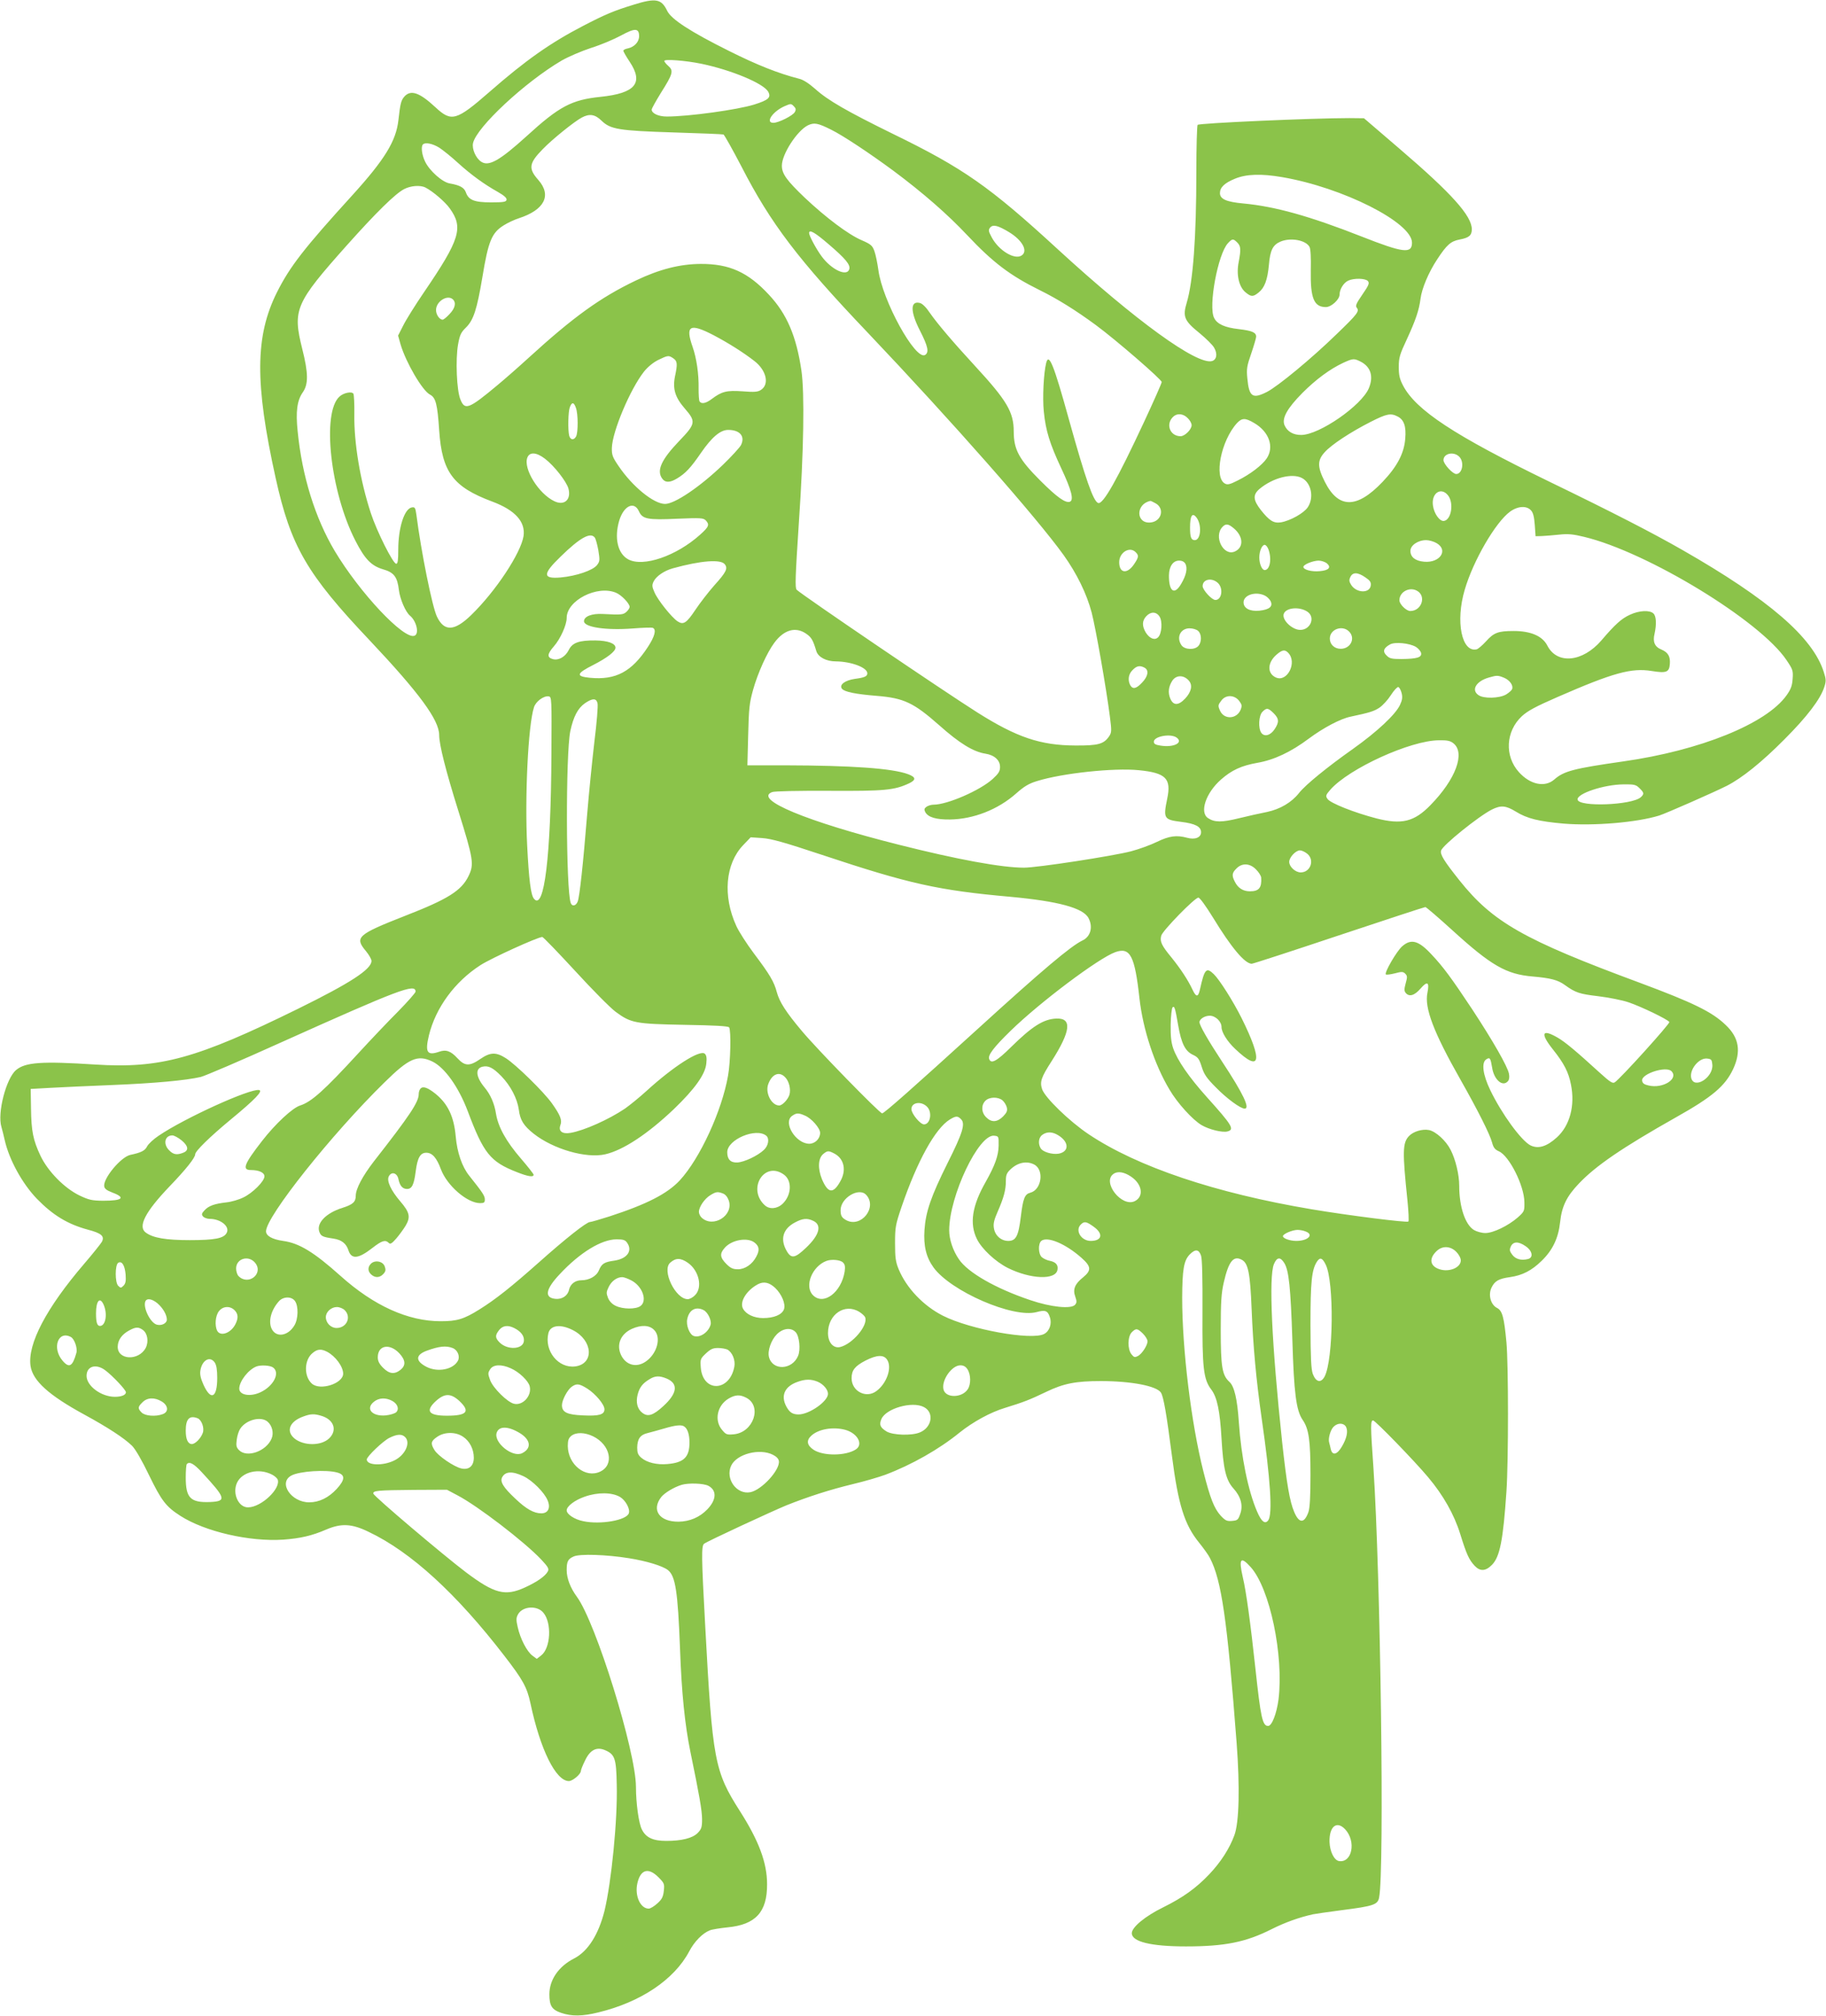 <?xml version="1.0" standalone="no"?>
<!DOCTYPE svg PUBLIC "-//W3C//DTD SVG 20010904//EN"
 "http://www.w3.org/TR/2001/REC-SVG-20010904/DTD/svg10.dtd">
<svg version="1.0" xmlns="http://www.w3.org/2000/svg"
 width="1160pt" height="1280pt" viewBox="0 0 1160 1280"
 preserveAspectRatio="xMidYMid meet">
<g transform="translate(0,1280) scale(0.1,-0.1)"
fill="#8bc34a" stroke="none">
<path d="M4025 12770 c-125 -38 -181 -62 -320 -134 -210 -109 -366 -219 -596
-420 -211 -184 -241 -192 -343 -97 -100 93 -155 112 -195 70 -23 -25 -28 -44
-40 -152 -15 -133 -87 -250 -292 -476 -307 -337 -397 -453 -479 -616 -140
-279 -142 -578 -9 -1180 96 -434 197 -609 598 -1032 314 -333 441 -505 441
-601 0 -61 42 -227 122 -482 96 -307 101 -339 64 -414 -45 -92 -131 -146 -401
-251 -306 -120 -324 -137 -250 -225 19 -23 35 -51 35 -62 0 -53 -134 -140
-465 -303 -647 -318 -876 -381 -1289 -355 -340 22 -445 15 -504 -35 -63 -53
-120 -273 -93 -361 5 -16 14 -54 21 -84 28 -124 111 -275 203 -371 103 -106
197 -163 327 -198 84 -22 106 -41 87 -77 -7 -12 -57 -75 -112 -139 -241 -281
-361 -510 -341 -649 14 -94 116 -186 342 -309 147 -80 253 -149 303 -198 21
-21 63 -93 108 -187 79 -162 107 -199 199 -258 156 -100 438 -165 653 -151
109 8 183 25 273 64 96 41 163 38 271 -15 267 -127 555 -390 859 -784 120
-155 146 -202 168 -305 62 -293 161 -493 244 -493 24 0 76 44 76 64 0 6 11 35
25 63 32 70 73 92 127 70 64 -27 73 -52 76 -219 6 -223 -34 -621 -78 -803 -38
-150 -105 -256 -192 -301 -99 -50 -158 -136 -158 -228 0 -73 16 -98 75 -118
67 -23 135 -22 236 3 269 65 482 208 577 387 33 63 85 116 131 134 14 6 65 14
113 19 178 17 252 97 251 274 0 137 -53 277 -173 465 -161 252 -174 321 -220
1175 -24 437 -25 509 -7 522 18 15 433 207 523 244 138 55 275 99 419 134 77
18 171 46 209 60 167 63 342 162 472 268 85 68 196 129 289 157 117 36 156 51
260 101 112 54 189 69 348 69 194 0 354 -31 382 -73 17 -27 36 -139 70 -402
40 -310 79 -437 174 -553 28 -35 59 -78 67 -95 74 -141 110 -391 170 -1176 21
-279 16 -502 -14 -584 -31 -85 -86 -171 -161 -250 -83 -87 -165 -146 -292
-209 -113 -55 -199 -126 -199 -164 0 -54 121 -84 344 -84 247 0 381 27 545
110 84 42 172 74 262 94 15 3 96 15 181 26 204 26 230 35 239 80 35 168 9
2059 -36 2729 -19 268 -19 301 -2 301 13 0 263 -257 349 -360 97 -115 166
-238 204 -360 41 -132 56 -164 92 -203 35 -37 70 -35 111 7 49 51 70 154 91
466 13 189 13 804 0 945 -15 161 -26 203 -61 220 -39 21 -56 82 -34 128 20 42
45 57 117 67 79 11 139 42 202 104 70 68 106 144 117 246 11 101 42 163 118
243 108 114 276 229 620 423 228 128 310 197 361 305 52 112 38 200 -47 280
-87 84 -207 142 -548 269 -735 272 -932 384 -1144 650 -98 123 -124 165 -116
189 10 34 239 218 322 260 58 29 89 26 153 -13 71 -44 145 -62 302 -76 192
-16 465 7 608 51 42 13 351 149 430 189 96 49 221 149 365 294 143 143 229
255 254 333 12 37 12 49 -3 95 -69 220 -348 461 -899 776 -187 107 -441 238
-848 435 -600 292 -844 452 -926 609 -22 42 -27 66 -27 118 0 58 6 79 51 175
56 121 78 186 87 257 8 65 51 168 106 251 61 93 86 115 143 126 59 11 77 26
77 65 0 85 -127 227 -460 512 l-225 193 -93 1 c-233 0 -957 -32 -964 -43 -4
-7 -8 -140 -8 -297 0 -420 -21 -698 -61 -832 -27 -89 -16 -115 82 -194 40 -33
82 -74 92 -92 23 -39 16 -77 -14 -85 -96 -25 -484 256 -978 709 -434 399 -601
516 -1049 734 -291 143 -412 212 -493 285 -40 35 -76 59 -103 65 -132 34 -264
86 -446 177 -243 121 -367 201 -392 255 -36 75 -72 82 -213 38z m35 -200 c0
-36 -30 -68 -70 -77 -17 -3 -30 -10 -30 -15 0 -6 18 -37 40 -70 90 -135 37
-200 -185 -223 -184 -19 -262 -60 -470 -250 -171 -155 -240 -194 -288 -162
-34 22 -60 81 -52 118 22 101 330 388 564 525 42 24 126 60 187 80 61 19 146
55 190 79 88 48 114 47 114 -5z m396 -175 c191 -40 393 -124 424 -177 20 -37
3 -53 -89 -82 -106 -33 -416 -76 -555 -76 -53 0 -96 20 -96 44 0 7 27 55 59
107 76 120 81 140 47 170 -14 12 -26 27 -26 32 0 13 134 3 236 -18z m588 -271
c12 -12 14 -20 5 -36 -12 -22 -103 -68 -136 -68 -54 0 -4 73 72 106 39 17 41
17 59 -2z m-1223 -90 c57 -55 107 -64 459 -75 168 -5 310 -11 316 -13 6 -3 57
-94 114 -203 186 -362 359 -590 804 -1057 531 -559 1073 -1174 1243 -1411 83
-116 147 -246 178 -365 25 -95 93 -481 116 -662 11 -87 11 -99 -4 -122 -34
-51 -69 -61 -217 -60 -221 1 -371 52 -620 209 -226 143 -1108 742 -1149 780
-11 11 -9 76 14 427 31 450 37 824 16 966 -32 217 -92 358 -205 479 -134 145
-253 198 -436 197 -132 -1 -261 -34 -410 -105 -226 -108 -397 -231 -685 -494
-60 -55 -148 -132 -195 -171 -182 -152 -207 -161 -235 -91 -24 56 -32 255 -15
350 11 60 18 76 50 107 48 47 70 114 105 323 37 225 59 279 135 326 25 16 68
36 96 45 163 53 210 145 124 243 -65 73 -60 106 28 196 62 64 199 174 247 200
50 27 85 21 126 -19z m1458 -57 c77 -38 244 -149 396 -261 188 -140 345 -277
470 -410 163 -173 271 -255 461 -349 114 -56 230 -129 354 -220 128 -94 420
-347 420 -363 0 -7 -50 -120 -111 -251 -172 -369 -262 -529 -293 -517 -31 12
-80 152 -185 529 -97 351 -128 427 -145 360 -16 -64 -24 -222 -15 -308 12
-122 38 -205 111 -361 65 -138 81 -201 55 -212 -28 -10 -81 27 -189 135 -134
134 -168 196 -168 311 0 123 -43 196 -245 415 -143 155 -241 271 -287 337 -24
36 -48 60 -64 64 -62 16 -62 -54 0 -175 52 -102 59 -138 33 -155 -61 -37 -272
346 -297 540 -6 43 -17 97 -25 119 -13 36 -22 44 -82 70 -84 36 -226 143 -360
269 -115 110 -146 152 -146 204 0 73 96 221 165 256 40 19 63 15 147 -27z
m-2488 -115 c24 -16 78 -59 119 -97 84 -76 167 -136 253 -184 40 -23 57 -38
55 -50 -3 -13 -18 -16 -99 -16 -107 0 -143 15 -160 65 -11 29 -38 44 -101 55
-47 7 -129 80 -157 138 -21 42 -28 97 -14 110 15 15 62 5 104 -21z m5355 -187
c385 -66 824 -288 824 -416 0 -72 -56 -65 -320 39 -331 130 -549 191 -752 210
-108 10 -148 28 -148 66 0 36 29 64 95 91 72 30 168 33 301 10z m-5443 -66
c47 -24 125 -91 154 -132 88 -122 66 -196 -163 -532 -56 -82 -116 -178 -133
-213 l-32 -63 16 -57 c34 -114 138 -293 187 -318 36 -19 47 -60 58 -227 18
-265 88 -359 337 -452 145 -54 212 -128 199 -219 -17 -108 -177 -351 -333
-502 -106 -103 -171 -106 -217 -10 -30 61 -101 414 -131 649 -6 42 -9 48 -28
45 -48 -7 -87 -128 -87 -270 0 -65 -3 -88 -13 -88 -20 0 -123 205 -161 321
-68 207 -108 448 -105 630 1 64 -2 122 -6 129 -10 16 -62 6 -88 -18 -114 -101
-59 -605 101 -916 60 -117 101 -159 175 -181 70 -20 91 -48 101 -131 7 -58 42
-140 71 -164 41 -34 60 -115 28 -127 -67 -26 -348 273 -507 539 -124 209 -207
474 -235 759 -13 125 -4 195 32 247 37 52 36 123 -3 277 -62 249 -45 289 285
659 184 206 306 326 362 355 42 22 103 27 136 10z m3707 -283 c86 -52 123
-122 79 -149 -45 -28 -145 33 -189 116 -21 39 -22 47 -10 62 18 21 49 14 120
-29z m-1147 -76 c109 -93 141 -132 132 -160 -15 -49 -114 -2 -176 83 -34 46
-79 130 -79 147 0 25 36 5 123 -70z m2597 10 c23 -23 24 -44 9 -124 -16 -79 1
-156 42 -191 37 -31 49 -31 84 -3 38 30 57 79 66 176 8 94 25 127 74 148 65
27 161 9 184 -34 7 -12 10 -72 8 -149 -3 -177 20 -233 96 -233 34 0 87 48 87
80 0 33 26 75 55 88 37 17 110 15 125 -3 11 -13 5 -27 -35 -85 -39 -57 -46
-72 -36 -84 18 -22 6 -39 -126 -166 -160 -156 -376 -334 -445 -369 -91 -46
-113 -31 -124 86 -6 60 -3 79 25 159 17 50 31 98 31 106 0 27 -26 38 -110 48
-89 10 -138 32 -157 71 -38 73 24 407 88 475 27 29 33 30 59 4z m-4982 -362
c21 -21 13 -56 -22 -92 -18 -20 -38 -36 -44 -36 -20 0 -42 32 -42 61 0 56 74
101 108 67z m1656 -227 c93 -49 187 -108 259 -164 76 -59 96 -148 41 -183 -19
-13 -41 -15 -116 -9 -101 7 -132 0 -197 -49 -37 -28 -65 -33 -77 -15 -4 7 -6
43 -6 82 2 90 -13 193 -38 264 -48 137 -18 153 134 74z m-256 -147 c25 -17 27
-35 10 -114 -16 -80 1 -134 63 -205 71 -82 69 -96 -36 -205 -113 -118 -145
-187 -109 -238 19 -28 49 -28 94 -1 55 33 87 67 153 163 69 100 123 146 173
146 75 0 109 -41 81 -97 -9 -16 -61 -73 -116 -126 -146 -140 -305 -247 -366
-247 -72 0 -207 110 -295 240 -39 57 -44 71 -43 116 3 104 116 372 204 484 23
29 58 58 90 74 62 30 67 31 97 10z m4365 -20 c65 -33 84 -94 53 -169 -46 -110
-314 -296 -429 -297 -51 -1 -90 22 -107 62 -18 44 17 107 114 205 86 86 174
151 259 191 62 28 68 29 110 8z m-4984 -295 c14 -40 14 -154 1 -180 -14 -26
-36 -24 -44 4 -9 35 -7 153 4 181 13 35 26 33 39 -5z m3886 -64 c14 -13 25
-33 25 -45 0 -27 -43 -70 -70 -70 -71 0 -98 83 -42 128 25 19 61 14 87 -13z
m1334 10 c40 -20 55 -63 48 -141 -7 -93 -52 -178 -145 -275 -163 -171 -280
-170 -366 2 -48 95 -48 136 0 188 42 47 163 127 293 193 101 51 126 56 170 33z
m-912 -41 c95 -55 129 -152 80 -225 -29 -43 -105 -101 -184 -140 -49 -25 -65
-29 -81 -20 -72 38 -25 273 76 384 32 34 53 34 109 1z m-4505 -227 c59 -45
136 -144 149 -189 19 -71 -26 -111 -89 -81 -100 47 -199 207 -172 277 14 37
57 35 112 -7z m5808 13 c34 -34 20 -110 -19 -110 -23 0 -81 64 -81 88 0 43 65
57 100 22z m-1000 -135 c60 -31 79 -124 38 -186 -25 -38 -112 -86 -171 -96
-46 -7 -73 10 -127 78 -50 64 -52 97 -9 134 85 71 206 102 269 70z m929 -111
c38 -48 21 -155 -26 -162 -27 -4 -63 46 -70 98 -11 79 52 120 96 64z m-1860
-49 c62 -32 41 -117 -31 -123 -93 -8 -94 118 0 137 2 1 16 -6 31 -14z m-3280
-52 c22 -49 54 -56 244 -47 146 6 165 5 180 -10 26 -27 21 -41 -35 -91 -151
-136 -362 -208 -457 -157 -67 36 -90 136 -57 247 29 94 95 125 125 58z m5667
6 c14 -15 20 -41 24 -93 l5 -71 40 1 c22 1 72 5 110 9 56 6 88 3 158 -14 401
-96 1120 -533 1287 -784 39 -58 42 -66 38 -118 -3 -44 -11 -66 -39 -105 -128
-180 -549 -350 -1036 -419 -314 -45 -378 -61 -439 -115 -60 -52 -153 -33 -225
47 -92 102 -84 259 19 355 37 34 87 61 227 122 353 154 469 186 598 165 93
-15 111 -8 115 44 4 48 -11 74 -53 92 -43 17 -57 49 -44 101 13 59 11 111 -7
128 -23 23 -91 20 -150 -8 -53 -24 -94 -61 -181 -163 -119 -138 -281 -154
-343 -33 -31 61 -105 93 -214 93 -99 0 -126 -10 -177 -67 -22 -24 -48 -46 -57
-49 -96 -24 -137 176 -77 378 54 185 196 429 288 496 50 36 105 39 133 8z
m-2127 -43 c37 -44 31 -146 -9 -146 -23 0 -30 19 -30 80 0 74 14 97 39 66z
m239 -71 c61 -51 64 -121 7 -147 -73 -33 -138 97 -78 157 20 21 37 19 71 -10z
m-4060 -58 c6 -7 16 -43 23 -81 10 -63 10 -70 -8 -94 -26 -34 -132 -70 -231
-79 -116 -10 -116 21 0 133 122 119 188 156 216 121z m5350 -37 c74 -45 19
-126 -81 -117 -56 5 -87 29 -87 69 0 35 48 68 100 68 19 0 50 -9 68 -20z
m-1069 -41 c21 -61 8 -129 -25 -129 -17 0 -34 39 -34 80 0 40 17 80 34 80 8 0
19 -14 25 -31z m-845 -15 c22 -21 20 -33 -9 -76 -44 -66 -95 -59 -95 12 0 62
66 102 104 64z m-2609 -78 c20 -26 8 -50 -67 -133 -38 -43 -92 -113 -120 -155
-56 -84 -76 -98 -113 -74 -37 24 -126 135 -147 184 -16 36 -17 46 -6 69 16 34
68 69 122 84 181 50 307 59 331 25z m2926 3 c14 -28 5 -72 -27 -126 -43 -75
-79 -50 -78 54 1 56 26 93 64 93 20 0 33 -7 41 -21z m898 4 c30 -26 13 -45
-45 -50 -51 -5 -104 9 -104 27 0 15 59 39 96 40 18 0 41 -8 53 -17z m244 -89
c30 -20 38 -31 35 -52 -6 -51 -90 -49 -124 3 -13 21 -15 31 -6 50 15 33 47 32
95 -1z m-936 -36 c36 -34 25 -108 -16 -108 -23 0 -81 64 -81 88 0 44 58 56 97
20z m1264 -49 c62 -33 31 -129 -42 -129 -25 0 -69 43 -69 68 0 53 63 87 111
61z m-5088 -13 c35 -14 87 -69 87 -90 0 -7 -9 -21 -20 -31 -21 -19 -32 -20
-150 -14 -70 4 -120 -15 -120 -46 0 -38 141 -59 309 -46 63 5 120 7 128 4 24
-10 13 -54 -31 -121 -103 -158 -204 -212 -369 -196 -91 9 -86 27 23 82 86 44
140 85 140 109 0 27 -48 45 -127 46 -105 1 -147 -14 -170 -61 -21 -42 -63 -67
-99 -58 -40 10 -39 32 5 82 41 47 81 135 81 180 0 111 194 210 313 160z m4120
-17 c14 -6 31 -22 38 -35 18 -35 -6 -55 -70 -62 -61 -6 -101 15 -101 53 0 46
74 71 133 44z m272 -103 c53 -35 21 -116 -45 -116 -51 0 -117 63 -105 101 13
40 98 49 150 15z m-939 -31 c20 -30 15 -109 -9 -132 -21 -21 -54 -8 -78 30
-25 42 -24 75 3 104 28 30 63 30 84 -2z m246 -92 c22 -20 23 -70 1 -95 -24
-27 -87 -24 -107 4 -35 50 -7 108 51 108 20 0 45 -7 55 -17z m958 -3 c43 -43
10 -110 -53 -110 -40 0 -69 28 -69 65 0 59 79 88 122 45z m-3449 -14 c34 -23
44 -41 65 -111 12 -38 63 -65 124 -65 98 -1 200 -39 200 -76 0 -19 -18 -27
-79 -35 -63 -9 -102 -38 -82 -63 17 -20 86 -34 222 -45 172 -14 234 -44 395
-186 129 -115 217 -169 294 -181 58 -9 93 -42 93 -84 0 -28 -9 -42 -47 -77
-81 -73 -288 -163 -376 -163 -14 0 -34 -6 -44 -13 -15 -11 -16 -18 -8 -34 18
-33 69 -48 157 -47 149 2 305 63 420 165 51 45 80 63 133 79 161 50 488 85
647 69 172 -17 207 -53 180 -181 -26 -126 -21 -133 88 -147 90 -11 127 -30
127 -66 0 -34 -39 -49 -89 -35 -66 18 -113 12 -191 -26 -41 -20 -115 -47 -165
-60 -115 -30 -595 -104 -680 -104 -141 0 -424 52 -796 146 -584 147 -924 288
-804 334 15 6 167 9 363 8 354 -2 414 4 508 48 45 22 43 39 -8 58 -101 37
-358 55 -782 56 l-238 0 5 193 c4 169 8 203 31 286 30 107 88 236 135 299 61
83 135 104 202 58z m3874 -84 c16 -10 31 -28 33 -40 4 -27 -27 -36 -125 -37
-62 0 -76 3 -95 23 -26 25 -19 47 23 70 31 17 123 8 164 -16z m-812 -37 c60
-60 -5 -190 -78 -157 -57 26 -54 96 7 147 34 29 51 31 71 10z m-912 -95 c29
-16 23 -54 -15 -94 -37 -40 -60 -45 -76 -17 -17 33 -11 71 15 96 26 27 46 31
76 15z m282 -83 c25 -29 15 -72 -25 -114 -43 -45 -75 -44 -94 2 -15 37 -11 74
13 112 25 38 74 38 106 0z m2002 19 c36 -15 60 -49 51 -72 -3 -8 -20 -23 -38
-34 -42 -25 -143 -28 -176 -4 -48 33 -14 89 68 112 49 14 56 14 95 -2z m-651
-97 c7 -27 4 -45 -10 -75 -28 -61 -146 -171 -298 -279 -163 -115 -303 -229
-343 -280 -48 -61 -120 -103 -203 -121 -41 -8 -122 -26 -179 -40 -110 -27
-155 -27 -197 1 -55 36 -14 160 83 245 68 60 130 88 231 106 105 18 212 68
327 154 93 69 201 126 265 139 122 26 148 34 183 57 21 14 54 50 73 80 19 30
41 53 47 51 7 -2 16 -19 21 -38z m-5401 -389 c-3 -649 -46 -998 -111 -917 -20
24 -32 121 -43 337 -16 308 6 764 43 878 11 37 61 74 93 70 20 -3 20 -10 18
-368z m4370 338 c17 -23 18 -31 8 -56 -25 -59 -104 -63 -130 -6 -15 33 -14 37
10 68 29 36 83 33 112 -6z m-4077 -14 c4 -15 -5 -125 -20 -244 -14 -120 -35
-328 -46 -462 -26 -320 -48 -522 -60 -553 -11 -28 -35 -33 -44 -10 -31 82 -33
947 -3 1092 20 93 48 146 94 178 48 32 71 32 79 -1z m4295 -63 c35 -35 36 -57
6 -102 -26 -39 -64 -50 -84 -23 -21 29 -17 110 7 134 27 27 36 25 71 -9z
m-616 -155 c44 -32 -18 -64 -101 -51 -34 5 -44 11 -44 25 0 34 107 54 145 26z
m1758 -36 c77 -61 15 -229 -146 -393 -103 -106 -183 -125 -343 -84 -139 36
-294 97 -311 124 -13 19 -11 24 18 58 119 135 509 313 690 314 52 1 72 -3 92
-19z m1182 -285 c30 -29 31 -37 8 -58 -57 -50 -392 -63 -401 -15 -7 38 167 96
291 97 70 1 80 -2 102 -24z m-5195 -423 c559 -186 742 -226 1200 -267 303 -28
462 -71 495 -135 30 -57 13 -118 -38 -142 -75 -36 -254 -187 -667 -563 -409
-372 -593 -535 -606 -535 -16 0 -415 409 -510 523 -101 120 -142 184 -159 246
-17 66 -45 113 -146 247 -45 60 -95 138 -111 173 -88 191 -70 396 43 514 l48
50 73 -5 c58 -4 137 -26 378 -106z m3084 7 c49 -39 22 -119 -41 -119 -34 0
-73 36 -73 67 0 29 42 73 68 73 11 0 31 -9 46 -21z m-325 -100 c17 -17 32 -40
33 -52 4 -65 -14 -87 -72 -87 -42 0 -75 20 -95 60 -21 40 -19 57 10 85 35 36
85 34 124 -6z m-273 -306 c115 -189 202 -293 246 -293 8 0 257 81 553 180 297
99 544 180 550 180 5 0 82 -66 170 -146 248 -226 344 -281 512 -295 114 -10
160 -22 204 -54 68 -49 93 -57 211 -71 66 -8 153 -25 194 -39 80 -27 248 -108
259 -125 6 -9 -313 -362 -347 -383 -13 -9 -30 2 -93 59 -158 144 -222 197
-270 225 -100 58 -112 28 -29 -76 70 -88 99 -144 114 -223 27 -134 -8 -261
-90 -335 -64 -58 -117 -74 -166 -51 -58 28 -184 200 -257 352 -47 97 -57 175
-25 195 23 15 27 8 37 -52 12 -79 68 -126 101 -86 8 9 10 27 6 47 -9 46 -101
207 -233 408 -130 196 -185 271 -258 348 -83 90 -131 103 -188 52 -35 -31
-114 -167 -103 -178 4 -3 29 0 57 7 44 12 53 11 66 -2 14 -14 14 -22 3 -61
-10 -37 -10 -49 0 -61 22 -27 56 -17 94 27 44 51 58 42 44 -27 -20 -95 40
-252 210 -551 111 -196 187 -347 201 -400 8 -31 18 -44 43 -55 66 -29 161
-218 162 -323 1 -57 0 -59 -42 -97 -61 -53 -156 -99 -206 -99 -23 0 -55 9 -72
19 -56 34 -94 147 -94 281 0 71 -23 167 -55 229 -29 57 -93 116 -137 125 -43
8 -100 -9 -128 -39 -40 -43 -41 -99 -9 -407 7 -70 10 -131 6 -135 -9 -8 -377
38 -615 78 -612 103 -1106 269 -1417 477 -121 81 -277 232 -295 286 -15 47 -6
74 61 178 121 190 131 274 30 270 -82 -3 -155 -50 -288 -181 -90 -89 -127
-110 -139 -76 -10 24 30 76 138 181 186 181 559 461 664 498 94 33 123 -23
153 -296 22 -195 95 -418 191 -578 49 -84 147 -192 204 -225 48 -28 131 -48
163 -40 48 12 31 39 -130 218 -114 127 -187 233 -214 310 -13 39 -17 77 -16
151 1 55 7 104 12 109 12 12 17 -5 36 -116 20 -113 44 -162 93 -185 32 -15 40
-25 56 -76 15 -48 31 -72 90 -131 69 -71 157 -135 183 -135 36 0 -9 95 -143
298 -90 137 -144 231 -144 251 0 20 33 41 65 41 37 0 75 -37 75 -72 0 -33 36
-91 87 -139 162 -154 177 -79 41 195 -55 110 -141 245 -177 280 -48 46 -59 33
-88 -97 -11 -50 -24 -51 -47 -2 -29 62 -76 133 -134 205 -62 75 -75 101 -65
138 7 31 213 242 236 242 9 0 48 -54 93 -127z m-4052 -339 c109 -119 225 -236
258 -260 97 -71 124 -76 438 -82 191 -3 277 -8 282 -16 13 -20 9 -220 -7 -307
-39 -223 -178 -525 -306 -664 -79 -85 -209 -152 -449 -230 -60 -19 -115 -35
-122 -35 -22 0 -158 -108 -323 -255 -177 -157 -275 -235 -379 -300 -99 -62
-143 -75 -246 -75 -208 0 -425 98 -637 288 -169 151 -262 208 -365 222 -69 10
-108 32 -108 61 0 93 416 616 752 945 157 155 211 178 305 133 78 -38 166
-161 224 -314 101 -269 143 -322 312 -388 70 -28 107 -34 107 -17 0 5 -36 51
-80 102 -95 110 -145 201 -159 285 -10 65 -35 123 -74 169 -54 66 -59 118 -13
130 38 9 67 -5 121 -60 59 -61 101 -142 111 -213 8 -66 31 -102 94 -152 124
-98 334 -159 455 -131 114 26 271 130 437 288 133 128 199 221 205 289 4 36 1
52 -10 62 -32 26 -199 -81 -368 -235 -46 -42 -109 -93 -139 -114 -102 -69
-261 -140 -346 -154 -52 -9 -78 11 -64 49 12 32 0 63 -54 139 -54 75 -227 244
-292 286 -63 40 -99 39 -163 -5 -68 -47 -98 -46 -145 5 -42 46 -73 57 -117 41
-76 -26 -90 -3 -64 105 43 175 164 340 327 445 70 45 363 178 393 179 6 0 99
-97 209 -216z m-1014 -131 c0 -7 -50 -64 -111 -126 -62 -62 -176 -182 -254
-267 -215 -234 -296 -307 -368 -330 -49 -15 -159 -118 -242 -225 -115 -148
-129 -185 -71 -185 51 0 86 -16 86 -40 0 -31 -75 -106 -134 -134 -28 -14 -76
-28 -106 -31 -78 -9 -114 -22 -140 -50 -19 -20 -21 -27 -10 -40 7 -8 26 -15
42 -15 70 0 130 -49 108 -89 -18 -35 -75 -46 -235 -46 -152 0 -233 14 -279 48
-52 38 -3 132 151 293 103 107 163 182 163 204 0 20 93 111 226 221 154 127
207 182 180 187 -57 11 -473 -178 -638 -290 -32 -21 -65 -52 -73 -67 -14 -28
-37 -40 -108 -55 -60 -14 -172 -149 -165 -199 2 -15 16 -26 45 -37 95 -35 75
-55 -53 -55 -71 1 -89 5 -150 34 -96 47 -200 153 -247 252 -47 100 -58 156
-60 301 l-2 123 125 7 c69 4 247 12 395 18 268 11 464 29 560 51 28 7 255 104
505 217 757 340 860 379 860 325z m8238 -464 c7 -81 -115 -158 -134 -85 -13
53 48 129 100 124 28 -3 31 -7 34 -39z m-260 -41 c48 -48 -54 -113 -145 -91
-28 6 -39 14 -41 31 -6 43 152 94 186 60z m-5629 -40 c24 -25 36 -76 26 -110
-10 -31 -45 -68 -65 -68 -49 0 -91 81 -69 137 24 64 71 82 108 41z m1379 -145
c12 -10 24 -30 28 -45 5 -22 0 -33 -24 -58 -37 -37 -74 -39 -107 -5 -31 30
-33 77 -5 105 25 25 80 26 108 3z m-475 -45 c30 -36 16 -108 -23 -108 -24 0
-80 68 -80 97 0 45 67 53 103 11z m-780 -52 c42 -17 97 -80 97 -110 0 -37 -32
-69 -69 -69 -85 0 -169 135 -109 177 27 19 40 20 81 2z m992 -23 c29 -28 11
-87 -85 -278 -106 -213 -139 -309 -147 -425 -7 -102 11 -174 57 -238 110 -152
506 -324 655 -284 55 15 71 9 84 -31 15 -41 -1 -90 -36 -108 -79 -42 -469 28
-643 116 -124 63 -231 175 -281 295 -19 46 -23 73 -23 165 0 102 3 118 41 230
99 290 214 499 307 556 38 23 50 24 71 2z m-1237 -105 c21 -18 14 -63 -15 -90
-40 -38 -126 -78 -169 -80 -43 -2 -64 20 -64 65 0 81 183 158 248 105z m1856
2 c68 -42 69 -103 2 -116 -42 -7 -103 11 -116 36 -17 31 -11 68 12 84 30 21
64 20 102 -4z m-5571 -31 c44 -36 48 -65 11 -79 -40 -16 -63 -12 -89 15 -40
39 -29 95 20 95 11 0 37 -14 58 -31z m5191 -34 c-1 -64 -23 -125 -82 -230 -87
-152 -104 -266 -56 -363 31 -63 117 -143 195 -183 146 -73 308 -79 317 -11 5
30 -11 48 -50 56 -17 3 -40 14 -50 23 -22 20 -24 85 -3 103 38 31 155 -18 256
-108 62 -55 63 -79 10 -123 -53 -42 -67 -77 -50 -123 10 -29 10 -38 -1 -51
-24 -29 -153 -16 -285 29 -220 74 -396 175 -453 259 -38 55 -62 126 -62 185 1
219 188 612 286 600 28 -3 29 -4 28 -63z m-1044 -50 c63 -33 79 -107 37 -179
-44 -78 -77 -74 -115 15 -28 68 -25 134 8 161 27 22 33 22 70 3z m1270 -70
c65 -34 47 -161 -25 -179 -35 -9 -46 -36 -60 -152 -15 -124 -31 -154 -80 -154
-45 0 -84 34 -91 81 -5 27 1 53 24 105 39 89 52 138 52 195 0 37 5 50 29 73
46 44 103 56 151 31z m-1590 -64 c53 -38 49 -130 -8 -185 -35 -33 -83 -37
-113 -10 -115 104 -3 285 121 195z m2207 -14 c70 -48 81 -126 21 -155 -83 -39
-208 121 -135 173 27 20 69 13 114 -18z m-2594 -106 c16 -6 29 -23 37 -45 31
-94 -98 -176 -172 -109 -10 9 -18 26 -18 37 0 32 36 84 72 106 37 23 47 24 81
11z m910 -9 c72 -79 -32 -210 -126 -161 -29 16 -37 28 -37 64 0 78 117 148
163 97z m-338 -164 c58 -26 42 -90 -45 -172 -68 -65 -92 -70 -120 -24 -46 76
-28 144 50 185 48 26 77 29 115 11z m1783 -38 c63 -45 53 -90 -19 -90 -61 0
-101 67 -63 104 22 22 35 20 82 -14z m1346 -30 c55 -20 16 -60 -59 -60 -41 0
-85 16 -85 30 0 14 58 39 92 40 15 0 38 -4 52 -10z m-4310 -72 c36 -51 0 -101
-80 -113 -65 -9 -81 -19 -99 -61 -15 -38 -62 -64 -112 -64 -39 0 -70 -24 -78
-60 -8 -38 -44 -62 -86 -58 -73 7 -64 61 28 158 128 137 265 220 360 220 42 0
55 -4 67 -22z m810 1 c29 -23 33 -47 11 -88 -25 -49 -72 -81 -117 -81 -32 0
-47 7 -74 34 -40 40 -43 65 -11 101 44 52 146 70 191 34z m4897 -22 c44 -29
52 -73 16 -82 -43 -11 -79 -1 -100 27 -17 23 -19 31 -9 53 15 32 48 33 93 2z
m-440 -36 c17 -17 29 -40 29 -55 0 -46 -74 -76 -135 -56 -62 20 -69 69 -17
117 36 33 86 31 123 -6z m-1621 -25 c7 -22 10 -142 9 -357 -2 -355 6 -428 56
-493 37 -49 55 -135 65 -311 11 -192 28 -264 75 -316 48 -53 63 -109 44 -162
-13 -38 -17 -42 -52 -45 -33 -3 -43 2 -73 34 -41 46 -66 109 -109 279 -78 308
-135 778 -135 1104 1 178 10 235 47 274 36 37 59 35 73 -7z m-6007 -48 c51
-68 -46 -143 -107 -82 -9 8 -16 31 -16 49 0 65 83 87 123 33z m2747 3 c71 -50
95 -157 45 -206 -13 -14 -34 -25 -46 -25 -78 0 -167 184 -111 232 35 31 66 31
112 -1z m3519 19 c40 -21 53 -84 62 -310 10 -246 29 -451 64 -697 56 -387 70
-608 42 -647 -20 -27 -43 -10 -71 55 -57 132 -101 347 -116 568 -10 148 -29
228 -60 256 -46 42 -55 95 -55 330 0 179 4 235 19 300 31 136 62 174 115 145z
m270 -21 c29 -47 40 -156 51 -489 10 -334 24 -446 65 -506 40 -58 50 -131 50
-349 0 -139 -4 -211 -13 -237 -26 -73 -59 -73 -90 0 -29 67 -48 180 -77 445
-66 621 -86 1049 -52 1130 19 45 41 47 66 6z m263 -10 c54 -110 49 -601 -7
-710 -23 -43 -55 -37 -75 16 -11 31 -14 99 -15 310 0 276 8 352 41 403 19 30
35 25 56 -19z m-3067 14 c13 -12 15 -26 11 -57 -21 -133 -134 -218 -201 -151
-57 56 -7 183 85 218 32 12 89 7 105 -10z m-4557 -76 c3 -42 0 -57 -13 -71
-16 -16 -19 -16 -34 -1 -21 20 -21 133 0 146 23 14 42 -16 47 -74z m3211 -37
c72 -36 106 -131 59 -164 -30 -21 -111 -20 -155 1 -23 10 -41 29 -50 50 -12
31 -12 38 4 71 18 37 52 62 86 62 10 0 35 -9 56 -20z m915 -48 c42 -40 69
-104 56 -137 -13 -34 -64 -55 -132 -55 -58 0 -109 24 -128 60 -23 43 22 116
95 155 37 19 71 12 109 -23z m-3050 -84 c23 -32 21 -115 -4 -155 -42 -70 -120
-79 -146 -17 -20 48 0 118 49 172 28 30 80 30 101 0z m-874 -14 c35 -30 60
-73 60 -104 0 -23 -33 -40 -63 -32 -41 10 -89 107 -74 147 9 23 42 18 77 -11z
m-340 -13 c24 -59 10 -131 -25 -131 -18 0 -25 23 -25 80 0 82 26 109 50 51z
m830 -31 c24 -24 25 -51 5 -90 -29 -56 -94 -79 -115 -41 -17 33 -12 96 11 125
25 32 70 35 99 6z m700 0 c44 -44 12 -113 -52 -113 -36 0 -68 32 -68 69 0 33
34 64 70 64 17 0 39 -9 50 -20z m2281 0 c27 -15 51 -67 43 -93 -14 -48 -68
-84 -106 -71 -27 8 -51 68 -42 108 12 59 55 82 105 56z m987 -10 c18 -11 35
-27 38 -35 20 -51 -80 -170 -159 -189 -43 -10 -77 29 -77 89 0 118 106 191
198 135z m-2190 -104 c43 -22 64 -51 60 -83 -6 -52 -104 -58 -154 -8 -29 29
-30 45 -3 79 23 29 56 33 97 12z m370 -12 c128 -64 139 -214 17 -231 -108 -14
-199 99 -171 212 13 50 77 58 154 19z m517 1 c48 -47 20 -152 -54 -202 -59
-40 -125 -22 -156 43 -30 65 -3 132 68 165 60 27 112 25 142 -6z m-3248 0 c30
-21 39 -74 19 -114 -45 -85 -181 -78 -178 9 1 41 27 77 72 101 42 23 59 24 87
4z m4148 -15 c23 -25 32 -110 15 -150 -38 -91 -163 -95 -185 -7 -10 39 14 108
50 144 39 39 91 45 120 13z m2206 -9 c16 -16 29 -38 29 -48 0 -26 -35 -80 -61
-94 -20 -10 -25 -9 -41 11 -26 32 -25 113 2 140 27 27 36 25 71 -9z m-6811
-21 c23 -12 44 -72 35 -102 -24 -86 -46 -98 -88 -48 -68 80 -28 193 53 150z
m2088 -105 c39 -43 41 -76 6 -104 -38 -30 -71 -26 -110 13 -25 25 -34 43 -34
67 0 77 76 91 138 24z m337 35 c32 -12 49 -53 34 -81 -30 -56 -128 -75 -199
-39 -72 37 -72 76 2 103 77 28 121 33 163 17z m1746 -10 c31 -17 52 -67 44
-109 -30 -160 -200 -164 -213 -6 -4 53 -3 57 32 90 30 28 45 35 77 35 22 0 49
-5 60 -10z m-2543 -14 c53 -28 102 -94 102 -139 0 -63 -147 -110 -199 -63 -52
47 -49 152 6 195 30 25 54 26 91 7z m3558 -51 c32 -49 -2 -150 -69 -199 -65
-48 -157 -1 -157 82 0 51 21 77 88 112 73 37 116 39 138 5z m-4272 -17 c11
-16 16 -46 16 -98 0 -127 -40 -147 -87 -44 -18 41 -24 65 -20 91 11 67 61 94
91 51z m-696 -49 c47 -35 132 -125 132 -140 0 -17 -27 -29 -70 -29 -87 0 -180
69 -180 133 0 62 60 79 118 36z m1067 17 c46 -34 3 -118 -80 -157 -66 -31
-136 -18 -135 24 1 47 59 121 110 140 28 10 86 7 105 -7z m1510 -5 c53 -23
112 -80 120 -114 15 -60 -44 -125 -100 -111 -42 10 -132 99 -151 149 -15 42
-15 46 0 70 20 31 71 33 131 6z m2901 -6 c22 -34 23 -95 2 -127 -37 -56 -140
-57 -154 -2 -15 58 52 154 107 154 20 0 34 -8 45 -25z m-1911 -59 c76 -32 68
-94 -21 -175 -64 -59 -98 -70 -133 -43 -32 24 -43 66 -30 117 12 45 31 70 74
96 36 23 64 24 110 5z m959 -20 c36 -15 66 -50 66 -77 0 -48 -119 -131 -187
-131 -38 0 -58 13 -79 53 -35 68 -8 126 73 154 49 18 86 18 127 1z m-1463 -44
c53 -34 109 -101 109 -131 0 -34 -34 -44 -136 -39 -102 4 -134 20 -134 65 0
32 35 98 62 117 31 22 48 20 99 -12z m-811 -80 c69 -66 46 -92 -81 -92 -117 0
-139 30 -69 94 56 50 95 49 150 -2z m1821 22 c102 -53 46 -220 -79 -232 -45
-4 -50 -2 -75 28 -51 60 -31 156 42 199 43 25 72 26 112 5z m-3713 -24 c41
-25 45 -66 6 -80 -44 -17 -112 -12 -134 10 -26 26 -25 36 5 65 30 31 77 33
123 5z m1462 5 c35 -18 48 -52 27 -73 -9 -8 -38 -17 -66 -20 -88 -8 -131 43
-75 87 31 25 74 27 114 6z m3379 -40 c67 -34 52 -129 -25 -161 -52 -22 -172
-18 -212 6 -40 25 -48 42 -33 78 28 68 196 116 270 77z m-3830 -55 c82 -23
106 -92 52 -144 -51 -49 -163 -48 -221 0 -55 47 -30 108 57 139 46 17 68 18
112 5z m-784 -16 c26 -10 45 -63 33 -94 -13 -35 -48 -70 -69 -70 -25 0 -39 30
-39 85 0 74 23 99 75 79z m444 -21 c30 -25 42 -73 26 -109 -34 -80 -156 -123
-206 -73 -18 18 -20 29 -15 67 3 25 13 56 22 69 37 57 130 81 173 46z m6852
-34 c14 -28 5 -72 -27 -126 -30 -51 -60 -58 -70 -15 -3 15 -8 33 -10 41 -8 24
7 79 27 100 26 27 65 27 80 0z m-4205 3 c22 -14 34 -51 34 -102 0 -93 -35
-128 -140 -137 -66 -6 -130 9 -166 40 -21 18 -26 32 -26 64 1 56 19 82 67 93
22 6 69 18 105 29 71 21 109 25 126 13z m-1046 -41 c72 -43 79 -98 17 -129
-61 -30 -181 67 -162 129 14 44 71 44 145 0z m2071 19 c77 -22 115 -92 66
-124 -64 -42 -208 -43 -269 -2 -42 28 -47 59 -14 89 46 43 140 58 217 37z
m-2430 -43 c43 -28 69 -80 69 -134 0 -52 -31 -79 -79 -68 -46 10 -149 80 -171
117 -26 42 -23 57 19 85 46 31 116 31 162 0z m827 2 c110 -54 136 -181 45
-224 -93 -44 -204 43 -206 162 0 37 5 50 22 65 31 24 85 23 139 -3z m-1194 -5
c36 -36 0 -115 -69 -148 -72 -36 -175 -32 -175 6 0 19 103 117 143 137 50 25
80 26 101 5z m2336 -112 c22 -11 36 -25 38 -40 8 -56 -109 -184 -182 -198 -87
-16 -160 86 -121 169 35 74 180 112 265 69z m-3628 -111 c153 -165 159 -184
54 -189 -126 -5 -156 25 -156 156 0 43 3 82 7 85 17 18 45 2 95 -52z m446 -15
c16 -8 32 -22 36 -31 21 -57 -102 -175 -187 -177 -62 -2 -103 89 -71 157 33
69 139 94 222 51z m415 13 c51 -14 50 -45 -4 -104 -52 -56 -111 -85 -175 -85
-115 0 -198 125 -113 170 51 28 222 39 292 19z m1182 -23 c56 -26 134 -104
154 -154 20 -47 3 -82 -40 -82 -47 0 -96 27 -166 94 -75 70 -98 107 -83 135
20 38 65 40 135 7z m1175 -61 c55 -29 52 -89 -7 -150 -48 -50 -112 -77 -182
-78 -122 -1 -175 74 -110 157 21 26 80 62 129 77 44 13 139 10 170 -6z m-1595
-60 c129 -67 426 -295 533 -408 45 -48 51 -60 42 -76 -16 -30 -69 -67 -146
-102 -125 -57 -193 -39 -373 96 -143 108 -586 483 -589 500 -4 19 23 22 260
24 l207 1 66 -35z m1034 -11 c35 -21 65 -76 56 -103 -14 -45 -180 -74 -289
-51 -56 11 -106 44 -106 69 0 26 51 65 115 87 82 29 173 28 224 -2z m57 -389
c113 -18 213 -49 247 -75 48 -38 63 -135 77 -500 10 -282 31 -484 66 -655 57
-276 74 -372 74 -428 0 -51 -4 -62 -28 -87 -33 -33 -102 -50 -200 -50 -83 0
-129 21 -154 72 -20 37 -38 167 -38 272 -1 226 -254 1041 -375 1206 -42 57
-65 118 -65 170 0 54 8 70 44 86 38 18 211 12 352 -11z m3949 -56 c122 -135
211 -561 177 -841 -12 -90 -42 -168 -66 -168 -36 0 -47 52 -81 367 -30 277
-58 487 -80 578 -27 118 -14 135 50 64z m-4493 -290 c55 -66 46 -227 -15 -272
l-27 -21 -27 20 c-35 25 -78 108 -94 181 -11 47 -10 60 2 82 29 52 122 58 161
10z m5094 -1376 c70 -76 44 -213 -39 -201 -31 4 -59 60 -61 122 -2 98 46 137
100 79z m-4364 -303 c38 -38 40 -43 35 -87 -4 -38 -12 -54 -41 -80 -20 -18
-44 -33 -55 -33 -53 0 -90 82 -72 161 20 88 70 102 133 39z"/>
<path d="M2672 5888 c-7 -7 -12 -22 -12 -35 0 -51 -55 -134 -285 -428 -71 -92
-115 -174 -115 -218 0 -39 -18 -56 -85 -77 -105 -33 -167 -98 -146 -153 10
-27 21 -32 88 -42 53 -8 83 -31 97 -76 19 -57 63 -53 151 16 61 47 82 54 104
33 10 -11 20 -5 48 27 19 22 46 59 60 82 32 55 26 84 -34 154 -60 70 -88 131
-73 159 17 33 53 22 61 -17 9 -43 26 -63 55 -63 31 0 44 27 55 113 11 85 29
117 67 117 38 0 66 -32 93 -105 39 -104 167 -215 249 -215 25 0 30 4 30 23 0
23 -12 42 -99 151 -46 57 -77 148 -86 250 -11 124 -49 206 -128 270 -50 40
-79 50 -95 34z"/>
<path d="M2356 4775 c-21 -22 -20 -48 2 -68 25 -23 55 -21 77 3 15 16 17 26 9
48 -11 33 -62 43 -88 17z"/>
</g>
</svg>
